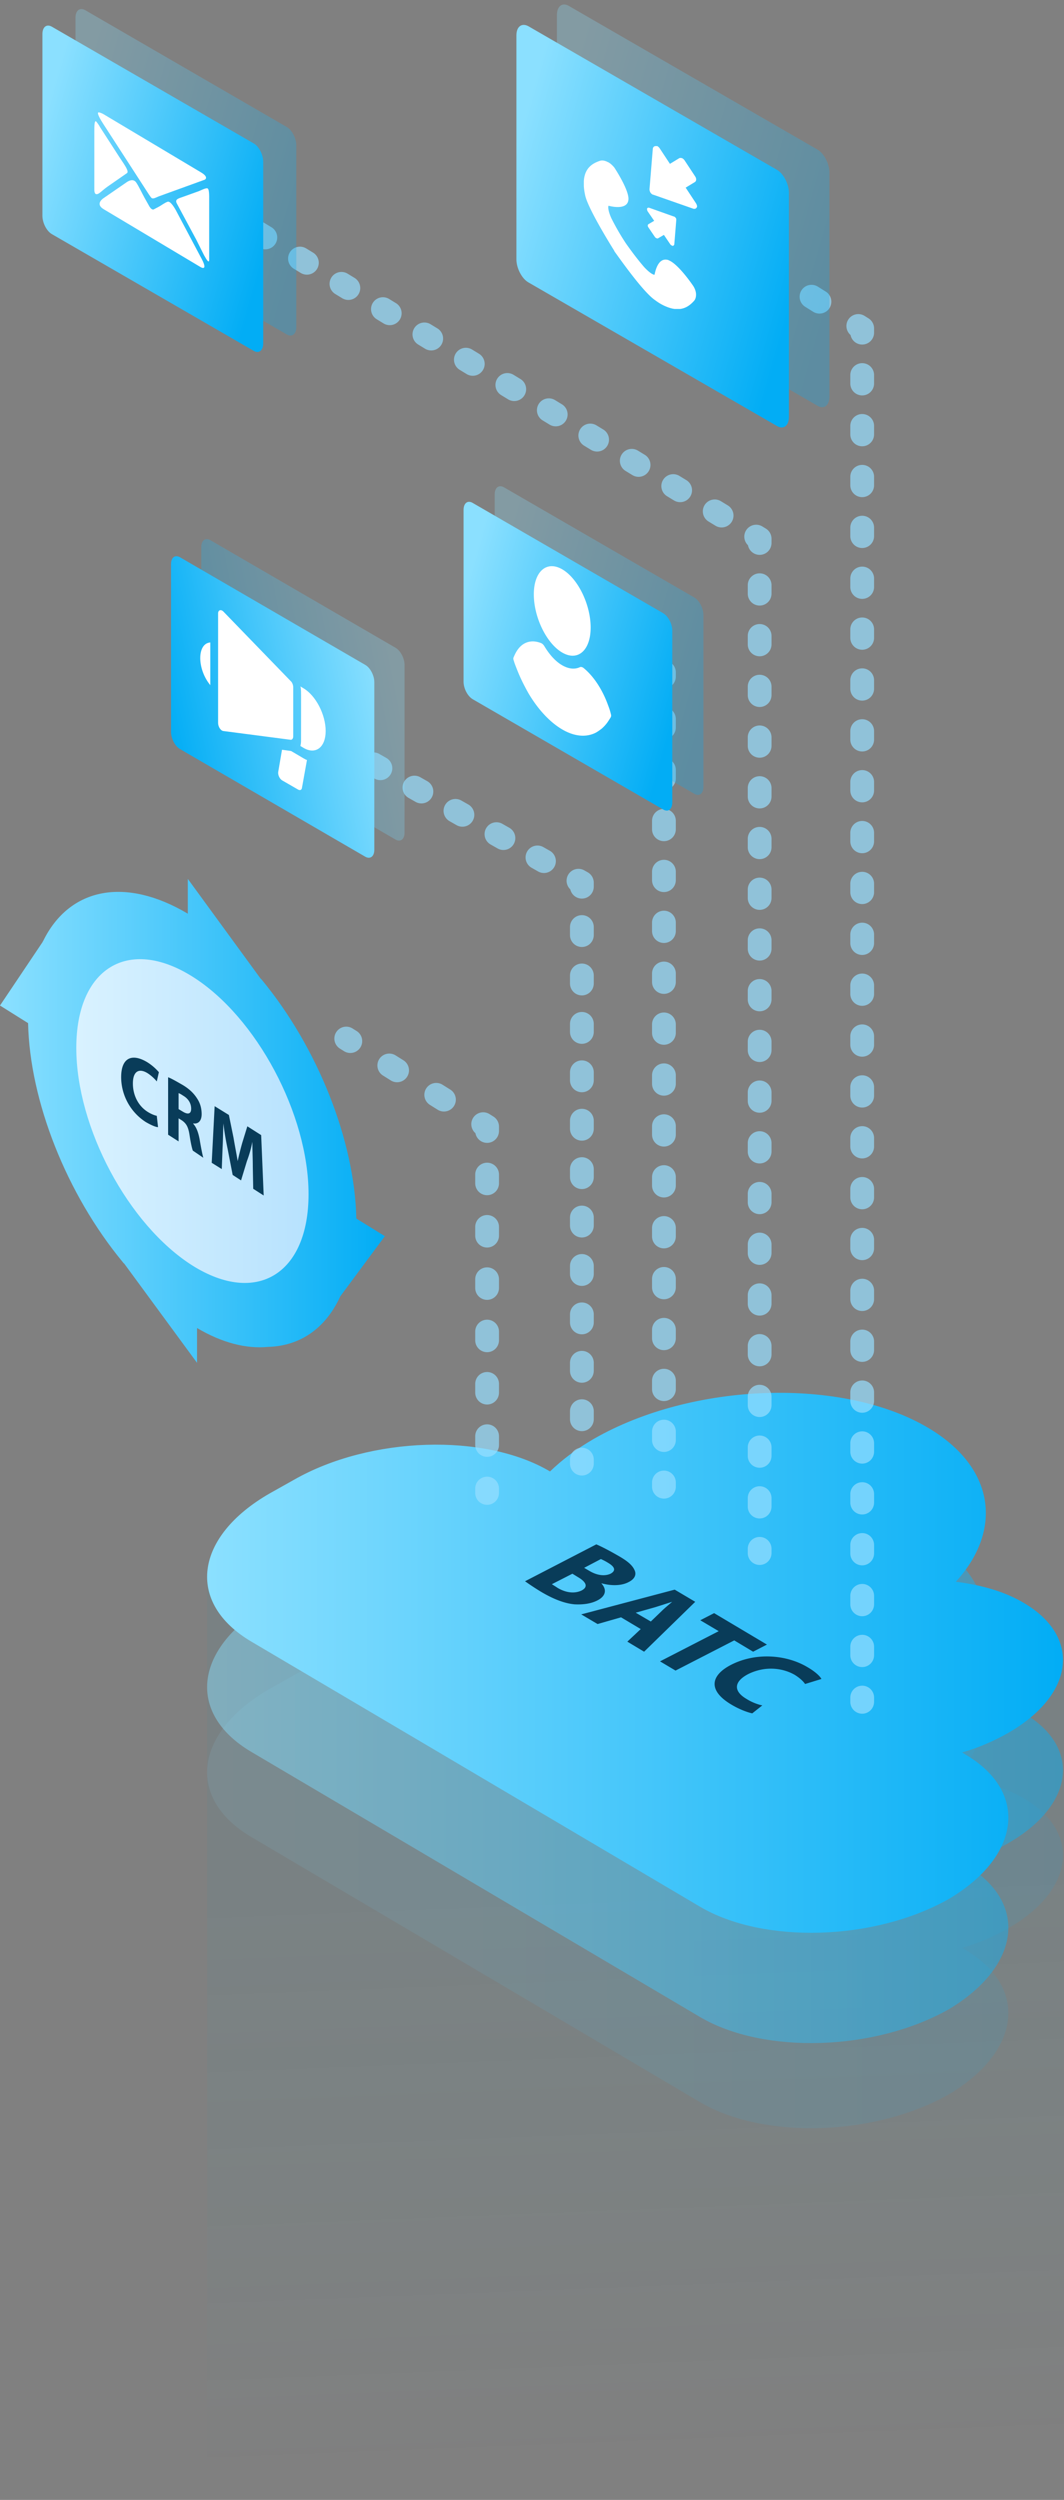<svg width="195" height="458" viewBox="0 0 195 458" fill="none" xmlns="http://www.w3.org/2000/svg"><rect x="0" y="0" width="195" height="458" fill="#808080" stroke="none"/><path d="M37.955 289.171L195 304.845v152.819H37.955V289.171z" fill="url(#paint0_linear)" fill-opacity=".06"/><path opacity=".1" d="M176.944 357.244l-.615-.384c2.997-.845 5.763-2.074 8.375-3.534 12.216-6.992 13.522-17.595 2.996-23.818-3.457-2.074-7.683-3.304-12.523-3.918 8.682-9.528 7.145-20.976-5.071-28.198-15.674-9.297-43.103-8.375-61.235 1.998-3.304 1.921-5.84 3.841-8.068 5.993-11.909-7.069-32.96-6.454-46.944 1.536l-4.38 2.459c-13.83 7.914-15.52 20.053-3.38 27.199L77.984 355.4l18.594 10.987 31.731 18.747c11.602 6.838 31.962 6.301 45.638-1.459 13.139-7.837 14.599-19.593 2.997-26.431z" fill="url(#paint1_linear)"/><path opacity=".46" d="M176.944 341.647l-.615-.384c2.997-.845 5.763-2.074 8.375-3.534 12.216-6.992 13.522-17.595 2.996-23.818-3.457-2.074-7.683-3.304-12.523-3.918 8.682-9.528 7.145-20.976-5.071-28.198-15.674-9.296-43.103-8.374-61.235 1.998-3.304 1.921-5.84 3.841-8.068 5.993-11.909-7.069-32.96-6.454-46.944 1.536l-4.38 2.459c-13.83 7.914-15.52 20.053-3.38 27.199l31.885 18.823 18.594 10.987 31.731 18.747c11.602 6.839 31.962 6.301 45.638-1.459 13.139-7.914 14.599-19.592 2.997-26.431z" fill="url(#paint2_linear)"/><path d="M176.944 321.441l-.615-.385c2.997-.845 5.763-2.074 8.375-3.534 12.216-6.991 13.522-17.594 2.996-23.818-3.457-2.074-7.683-3.304-12.523-3.918 8.682-9.527 7.145-20.975-5.071-28.198-15.674-9.296-43.103-8.374-61.235 1.998-3.304 1.921-5.84 3.842-8.068 5.993-11.909-7.069-32.96-6.454-46.944 1.537l-4.38 2.458c-13.83 7.914-15.52 20.053-3.38 27.199l31.885 18.824 18.594 10.987 31.731 18.747c11.602 6.838 31.962 6.3 45.638-1.46 13.139-7.837 14.599-19.592 2.997-26.43z" fill="url(#paint3_linear)"/><path d="M65.307 223.25c-.307-14.291-7.068-31.348-17.364-43.795l-.23-.23-13.292-18.209v6.377c-11.371-6.762-21.667-4.841-26.507 4.994-.077.077-.077.077-.077.153L0 184.219l5.148 3.227c.307 14.291 7.068 31.347 17.364 43.794.077.077.154.231.23.231l13.37 18.209v-6.377c4.532 2.689 8.988 3.841 12.984 3.457 5.762-.153 10.449-3.227 13.215-9.143l.077-.153 8.144-10.987-5.225-3.227z" fill="url(#paint4_linear)"/><path d="M35.266 231.855c11.755 7.376 21.282 1.537 21.282-13.062 0-14.598-9.527-32.5-21.282-39.875-11.755-7.376-21.283-1.537-21.283 13.061 0 14.598 9.528 32.423 21.283 39.876z" fill="url(#paint5_linear)"/><path d="M28.965 206.5c-.384 0-1.152-.307-2.228-.922a9.823 9.823 0 01-4.533-8.221c0-3.688 2.075-4.379 4.764-2.766a9.297 9.297 0 012.151 1.844l-.384 1.691a7.646 7.646 0 00-1.614-1.46c-1.536-.999-2.766-.538-2.766 1.844 0 2.151 1 4.149 2.766 5.224.615.384 1.23.615 1.614.692l.23 2.074zm1.845-9.143c.614.231 1.536.768 2.612 1.383 1.306.768 2.151 1.614 2.766 2.612.538.846.768 1.768.768 2.766 0 1.383-.768 1.844-1.537 1.691v.077c.615.691.923 1.613 1.153 2.765.23 1.383.538 2.997.691 3.458l-1.92-1.306c-.154-.384-.385-1.383-.615-2.92-.23-1.46-.615-2.074-1.383-2.612l-.615-.384v4.225l-1.92-1.229v-10.526zm1.92 5.839l.769.461c.998.615 1.536.385 1.536-.537 0-.999-.537-1.844-1.46-2.382-.46-.308-.768-.461-.845-.461v2.919zm13.6 10.45c0-1.307-.078-2.92-.078-4.457a21.356 21.356 0 01-.998 3.535l-1.076 3.534-1.537-.999-.922-4.764c-.307-1.459-.614-3.15-.768-4.686-.077 1.459-.077 3.073-.154 4.379l-.153 3.995-1.844-1.152.538-10.372 2.612 1.613.845 4.149c.23 1.383.538 2.92.768 4.303a54.35 54.35 0 01.845-3.381l.922-2.996 2.536 1.613.461 11.064-1.92-1.23-.078-4.148z" fill="#093C59"/><path opacity=".7" fill-rule="evenodd" clip-rule="evenodd" d="M61.61 189.115a2.178 2.178 0 013-.693l.718.449a2.178 2.178 0 11-2.309 3.693l-.717-.448a2.178 2.178 0 01-.692-3.001zm7.888 4.93a2.178 2.178 0 013-.693l1.435.897a2.178 2.178 0 11-2.309 3.694l-1.434-.897a2.178 2.178 0 01-.692-3.001zm8.605 5.378a2.177 2.177 0 013.001-.692l1.434.896a2.178 2.178 0 01-2.308 3.694l-1.434-.897a2.178 2.178 0 01-.693-3.001zm8.605 5.379a2.178 2.178 0 013.001-.693l.717.448a2.178 2.178 0 011.024 1.847v.799a2.178 2.178 0 01-4.319.401c-.8-.69-1-1.879-.423-2.802zm2.564 8.212c1.203 0 2.178.975 2.178 2.178v1.598a2.178 2.178 0 11-4.356 0v-1.598c0-1.203.975-2.178 2.178-2.178zm0 9.588c1.203 0 2.178.975 2.178 2.178v1.597a2.178 2.178 0 11-4.356 0v-1.597c0-1.203.975-2.178 2.178-2.178zm0 9.587c1.203 0 2.178.975 2.178 2.178v1.598a2.178 2.178 0 01-4.356 0v-1.598c0-1.203.975-2.178 2.178-2.178zm0 9.587c1.203 0 2.178.975 2.178 2.178v1.598a2.178 2.178 0 11-4.356 0v-1.598c0-1.203.975-2.178 2.178-2.178zm0 9.587c1.203 0 2.178.975 2.178 2.178v1.598a2.178 2.178 0 11-4.356 0v-1.598c0-1.203.975-2.178 2.178-2.178zm0 9.587c1.203 0 2.178.976 2.178 2.178v1.598a2.178 2.178 0 11-4.356 0v-1.598c0-1.202.975-2.178 2.178-2.178zm0 9.588c1.203 0 2.178.975 2.178 2.178v.799a2.178 2.178 0 01-4.356 0v-.799c0-1.203.975-2.178 2.178-2.178zM59.66 135.037a2.179 2.179 0 012.969-.819l.626.356a2.178 2.178 0 11-2.15 3.788l-.627-.355a2.179 2.179 0 01-.819-2.97zm6.888 3.911a2.178 2.178 0 012.97-.819l1.251.711a2.178 2.178 0 11-2.15 3.788l-1.252-.711a2.178 2.178 0 01-.82-2.969zm7.515 4.266a2.178 2.178 0 012.969-.819l1.252.711a2.178 2.178 0 11-2.15 3.788l-1.252-.711a2.178 2.178 0 01-.82-2.969zm7.514 4.266a2.178 2.178 0 012.97-.819l1.252.711a2.178 2.178 0 11-2.15 3.788l-1.253-.711a2.178 2.178 0 01-.819-2.969zm7.515 4.266a2.178 2.178 0 012.97-.819l1.252.711a2.178 2.178 0 11-2.15 3.788l-1.253-.711a2.178 2.178 0 01-.819-2.969zm7.515 4.266a2.178 2.178 0 012.97-.819l1.252.711a2.179 2.179 0 01-2.15 3.788l-1.253-.711a2.178 2.178 0 01-.819-2.969zm7.515 4.266a2.178 2.178 0 012.969-.819l.626.355a2.178 2.178 0 011.103 1.894v.739a2.178 2.178 0 01-4.301.489 2.18 2.18 0 01-.397-2.658zm2.52 7.383c1.203 0 2.178.975 2.178 2.178v1.478a2.178 2.178 0 11-4.356 0v-1.478c0-1.203.975-2.178 2.178-2.178zm0 8.87c1.203 0 2.178.975 2.178 2.178v1.478a2.178 2.178 0 11-4.356 0v-1.478c0-1.203.975-2.178 2.178-2.178zm0 8.87c1.203 0 2.178.975 2.178 2.178v1.478a2.178 2.178 0 11-4.356 0v-1.478c0-1.203.975-2.178 2.178-2.178zm0 8.87c1.203 0 2.178.975 2.178 2.178v1.478a2.178 2.178 0 11-4.356 0v-1.478c0-1.203.975-2.178 2.178-2.178zm0 8.87c1.203 0 2.178.975 2.178 2.178v1.478a2.178 2.178 0 11-4.356 0v-1.478c0-1.203.975-2.178 2.178-2.178zm0 8.87c1.203 0 2.178.975 2.178 2.178v1.478a2.178 2.178 0 11-4.356 0v-1.478c0-1.203.975-2.178 2.178-2.178zm0 8.87c1.203 0 2.178.975 2.178 2.178v1.478a2.178 2.178 0 11-4.356 0v-1.478c0-1.203.975-2.178 2.178-2.178zm0 8.87c1.203 0 2.178.975 2.178 2.178v1.478a2.178 2.178 0 11-4.356 0v-1.478c0-1.203.975-2.178 2.178-2.178zm0 8.87c1.203 0 2.178.975 2.178 2.178v1.478a2.178 2.178 0 11-4.356 0v-1.478c0-1.203.975-2.178 2.178-2.178zm0 8.87c1.203 0 2.178.975 2.178 2.178v1.478a2.178 2.178 0 11-4.356 0v-1.478c0-1.203.975-2.178 2.178-2.178zm0 8.87c1.203 0 2.178.975 2.178 2.178v1.478a2.178 2.178 0 11-4.356 0v-1.478c0-1.203.975-2.178 2.178-2.178zm0 8.87c1.203 0 2.178.975 2.178 2.178v.739a2.178 2.178 0 11-4.356 0v-.739c0-1.203.975-2.178 2.178-2.178zM121.679 121c1.203 0 2.178.975 2.178 2.178v.777a2.178 2.178 0 11-4.356 0v-.777c0-1.203.975-2.178 2.178-2.178zm0 8.548c1.203 0 2.178.975 2.178 2.178v1.554a2.178 2.178 0 11-4.356 0v-1.554c0-1.203.975-2.178 2.178-2.178zm0 9.325c1.203 0 2.178.975 2.178 2.178v1.554a2.178 2.178 0 11-4.356 0v-1.554c0-1.203.975-2.178 2.178-2.178zm0 9.325c1.203 0 2.178.975 2.178 2.178v1.554a2.178 2.178 0 11-4.356 0v-1.554c0-1.203.975-2.178 2.178-2.178zm0 9.325c1.203 0 2.178.975 2.178 2.178v1.554a2.178 2.178 0 11-4.356 0v-1.554c0-1.203.975-2.178 2.178-2.178zm0 9.325c1.203 0 2.178.975 2.178 2.178v1.554a2.178 2.178 0 11-4.356 0v-1.554c0-1.203.975-2.178 2.178-2.178zm0 9.325c1.203 0 2.178.975 2.178 2.178v1.554a2.178 2.178 0 11-4.356 0v-1.554c0-1.203.975-2.178 2.178-2.178zm0 9.325c1.203 0 2.178.975 2.178 2.178v1.554a2.178 2.178 0 11-4.356 0v-1.554c0-1.203.975-2.178 2.178-2.178zm0 9.325c1.203 0 2.178.975 2.178 2.178v1.554a2.178 2.178 0 11-4.356 0v-1.554c0-1.203.975-2.178 2.178-2.178zm0 9.325c1.203 0 2.178.975 2.178 2.178v1.554a2.178 2.178 0 11-4.356 0v-1.554c0-1.203.975-2.178 2.178-2.178zm0 9.325c1.203 0 2.178.975 2.178 2.178v1.554a2.178 2.178 0 11-4.356 0v-1.554c0-1.203.975-2.178 2.178-2.178zm0 9.325c1.203 0 2.178.975 2.178 2.178v1.554a2.178 2.178 0 11-4.356 0v-1.554c0-1.203.975-2.178 2.178-2.178zm0 9.325c1.203 0 2.178.975 2.178 2.178v1.554a2.178 2.178 0 11-4.356 0v-1.554c0-1.203.975-2.178 2.178-2.178zm0 9.325c1.203 0 2.178.975 2.178 2.178v1.554a2.178 2.178 0 11-4.356 0v-1.554c0-1.203.975-2.178 2.178-2.178zm0 9.325c1.203 0 2.178.975 2.178 2.178v1.554a2.178 2.178 0 01-4.356 0v-1.554c0-1.203.975-2.178 2.178-2.178zm0 9.325c1.203 0 2.178.975 2.178 2.177v1.555a2.178 2.178 0 01-4.356 0v-1.555c0-1.202.975-2.177 2.178-2.177zm0 9.324c1.203 0 2.178.976 2.178 2.178v.777a2.178 2.178 0 11-4.356 0v-.777c0-1.202.975-2.178 2.178-2.178zM113.297 32.2a2.177 2.177 0 013.001-.692l.714.447a2.178 2.178 0 11-2.309 3.693l-.715-.447a2.177 2.177 0 01-.691-3.001zm7.859 4.916a2.179 2.179 0 013.002-.692l1.429.894a2.179 2.179 0 01-2.31 3.693l-1.429-.894a2.179 2.179 0 01-.692-3.001zm8.575 5.363a2.178 2.178 0 013.001-.692l1.429.894a2.178 2.178 0 11-2.309 3.693l-1.429-.894a2.178 2.178 0 01-.692-3.001zm8.574 5.363a2.179 2.179 0 013.002-.692l1.429.894a2.177 2.177 0 11-2.31 3.693l-1.429-.894a2.178 2.178 0 01-.692-3.002zm8.575 5.362a2.177 2.177 0 013.001-.691l1.429.894a2.178 2.178 0 11-2.309 3.693l-1.43-.894a2.178 2.178 0 01-.691-3.002zm8.574 5.363a2.179 2.179 0 013.002-.691l.714.447a2.177 2.177 0 011.023 1.846v.777a2.178 2.178 0 01-4.314.427 2.18 2.18 0 01-.425-2.806zm2.561 7.967c1.203 0 2.178.975 2.178 2.177v1.554a2.178 2.178 0 11-4.356 0v-1.553c0-1.203.976-2.178 2.178-2.178zm0 9.319c1.203 0 2.178.975 2.178 2.178v1.553a2.178 2.178 0 11-4.356 0V78.03c0-1.203.976-2.178 2.178-2.178zm0 9.319c1.203 0 2.178.975 2.178 2.178v1.553a2.178 2.178 0 11-4.356 0V87.35c0-1.203.976-2.178 2.178-2.178zm0 9.319c1.203 0 2.178.975 2.178 2.178v1.553a2.178 2.178 0 11-4.356 0v-1.553c0-1.203.976-2.178 2.178-2.178zm0 9.319c1.203 0 2.178.975 2.178 2.178v1.553a2.178 2.178 0 11-4.356 0v-1.553c0-1.203.976-2.178 2.178-2.178zm0 9.319c1.203 0 2.178.975 2.178 2.178v1.553a2.178 2.178 0 11-4.356 0v-1.553c0-1.203.976-2.178 2.178-2.178zm0 9.319c1.203 0 2.178.975 2.178 2.178v1.553a2.178 2.178 0 11-4.356 0v-1.553c0-1.203.976-2.178 2.178-2.178zm0 9.319c1.203 0 2.178.975 2.178 2.178v1.553a2.178 2.178 0 11-4.356 0v-1.553c0-1.203.976-2.178 2.178-2.178zm0 9.319c1.203 0 2.178.975 2.178 2.178v1.553a2.178 2.178 0 11-4.356 0v-1.553c0-1.203.976-2.178 2.178-2.178zm0 9.319c1.203 0 2.178.975 2.178 2.178v1.553a2.178 2.178 0 11-4.356 0v-1.553c0-1.203.976-2.178 2.178-2.178zm0 9.319c1.203 0 2.178.975 2.178 2.178v1.553a2.178 2.178 0 11-4.356 0v-1.553c0-1.203.976-2.178 2.178-2.178zm0 9.319c1.203 0 2.178.976 2.178 2.178v1.554a2.178 2.178 0 01-4.356 0v-1.554a2.18 2.18 0 012.178-2.178zm0 9.32c1.203 0 2.178.975 2.178 2.177v1.554a2.178 2.178 0 01-4.356 0v-1.554c0-1.202.976-2.177 2.178-2.177zm0 9.319c1.203 0 2.178.975 2.178 2.178v1.553a2.178 2.178 0 11-4.356 0v-1.553c0-1.203.976-2.178 2.178-2.178zm0 9.319c1.203 0 2.178.975 2.178 2.178v1.553a2.178 2.178 0 11-4.356 0v-1.553c0-1.203.976-2.178 2.178-2.178zm0 9.319c1.203 0 2.178.975 2.178 2.178v1.553a2.178 2.178 0 11-4.356 0v-1.553c0-1.203.976-2.178 2.178-2.178zm0 9.319c1.203 0 2.178.975 2.178 2.178v1.553a2.178 2.178 0 11-4.356 0v-1.553c0-1.203.976-2.178 2.178-2.178zm0 9.319c1.203 0 2.178.975 2.178 2.178v1.553a2.178 2.178 0 11-4.356 0v-1.553c0-1.203.976-2.178 2.178-2.178zm0 9.319c1.203 0 2.178.975 2.178 2.178v1.553a2.178 2.178 0 11-4.356 0v-1.553c0-1.203.976-2.178 2.178-2.178zm0 9.319c1.203 0 2.178.975 2.178 2.178v1.553a2.178 2.178 0 11-4.356 0v-1.553c0-1.203.976-2.178 2.178-2.178zm0 9.319c1.203 0 2.178.975 2.178 2.178v1.553a2.178 2.178 0 11-4.356 0v-1.553c0-1.203.976-2.178 2.178-2.178zm0 9.319c1.203 0 2.178.975 2.178 2.178v1.553a2.178 2.178 0 11-4.356 0v-1.553c0-1.203.976-2.178 2.178-2.178zm0 9.319c1.203 0 2.178.975 2.178 2.178v1.553a2.178 2.178 0 11-4.356 0v-1.553c0-1.203.976-2.178 2.178-2.178zm0 9.319c1.203 0 2.178.975 2.178 2.178v1.553a2.178 2.178 0 11-4.356 0v-1.553c0-1.203.976-2.178 2.178-2.178zm0 9.319c1.203 0 2.178.976 2.178 2.178v1.554a2.178 2.178 0 01-4.356 0v-1.554a2.18 2.18 0 012.178-2.178zm0 9.32c1.203 0 2.178.975 2.178 2.177v1.554a2.178 2.178 0 01-4.356 0v-1.554c0-1.202.976-2.177 2.178-2.177zm0 9.319c1.203 0 2.178.975 2.178 2.178v.776a2.178 2.178 0 11-4.356 0v-.776c0-1.203.976-2.178 2.178-2.178z" fill="#97DFFF"/><path opacity=".28" fill-rule="evenodd" clip-rule="evenodd" d="M102.068 2.76v41.046c0 1.611.981 3.502 2.172 4.203l45.599 26.337c1.19.7 2.171-.07 2.171-1.682V31.618c0-1.61-.981-3.502-2.171-4.202L104.24 1.079c-1.191-.7-2.172.07-2.172 1.681z" fill="url(#paint6_linear)"/><path fill-rule="evenodd" clip-rule="evenodd" d="M94.644 6.473v41.046c0 1.61.98 3.502 2.17 4.202l45.6 26.337c1.19.7 2.171-.07 2.171-1.681V35.33c0-1.611-.981-3.502-2.171-4.203l-45.6-26.336c-1.19-.63-2.17.07-2.17 1.68z" fill="url(#paint7_linear)"/><g clip-path="url(#clip0)" fill="#fff"><path d="M122.593 47.699c-.062 0-.062-.062-.123-.062-2.026-.614-2.456 2.578-2.517 2.701 0 0-.123 0-.246-.061-.307-.123-.859-.491-1.657-1.35-1.167-1.351-2.272-2.825-3.315-4.298a43.935 43.935 0 01-2.701-4.666c-.737-1.657-.553-2.271-.492-2.271.185.061 3.377.92 3.622-1.044.246-1.657-2.455-5.77-2.578-5.955-.368-.43-.798-.86-1.289-1.043-.062 0-.062-.062-.123-.062-.43-.184-.859-.245-1.228-.123-1.412.492-3.745 1.535-2.701 6.324.491 2.333 4.543 8.901 5.28 10.068l.061.123.061.122c.86 1.167 5.219 7.429 7.429 8.902.736.553 1.412.92 2.026 1.166 2.762 1.167 4.236-.122 5.034-.982.307-.307.429-.737.429-1.228 0-.49-.184-1.043-.491-1.534-.123-.185-2.701-3.99-4.481-4.727z"/><path d="M119.892 40.454l-1.044.614c-.184.123-.184.369 0 .614l1.167 1.72c.061.122.184.183.307.245.122.061.245.061.306 0l1.044-.614 1.167 1.719c.061.123.184.184.306.245.062 0 .123.062.123.062.123 0 .246-.123.307-.246l.369-4.543c0-.123 0-.245-.123-.368-.062-.123-.184-.184-.307-.246h-.062l-4.481-1.596c-.123-.061-.307 0-.368.123-.062.123 0 .307.061.491l1.228 1.78zm7.674-3.192l-1.904-2.885 1.719-1.044c.246-.184.307-.614 0-1.044l-1.903-2.885c-.123-.184-.307-.368-.491-.43-.184-.061-.368-.061-.491 0l-1.719 1.044-1.903-2.885c-.123-.185-.307-.307-.491-.43-.062.061-.184.061-.246.061-.245 0-.429.184-.491.43l-.614 7.49c0 .184.062.43.184.614.123.184.307.306.43.368h.062l7.366 2.578c.246.062.492 0 .614-.245.123-.123.062-.43-.122-.737z"/></g><path d="M109.285 282.936c.922.384 2.536 1.229 3.995 2.074 1.768.999 2.613 1.767 2.997 2.612.384.769.153 1.614-1.076 2.228-1.152.615-2.919.769-4.917.231h-.077c.999 1.076.922 2.305-.768 3.15-1.23.615-2.689.768-4.149.692-1.69-.154-3.688-.846-6.147-2.305a49.65 49.65 0 01-2.92-1.921l13.062-6.761zm-2.228 4.302l.922.538c1.537.922 2.92.999 3.918.538.999-.538.846-1.23-.461-1.998-.614-.384-.998-.538-1.306-.691l-3.073 1.613zm-5.916 2.997c.23.153.615.384 1.076.691 1.306.768 2.919 1.153 4.379.461 1.306-.691.768-1.613-.692-2.459l-.998-.614-3.765 1.921zm12.677 6.069l-4.303 1.23-2.996-1.768 17.133-4.533 3.765 2.229-9.374 9.143-3.073-1.844 2.459-2.305-3.611-2.152zm5.455.769l1.997-1.921c.538-.538 1.306-1.153 1.921-1.69-.999.307-2.151.691-3.15.998l-3.534.999 2.766 1.614zm12.446 1.767l-3.38-1.998 2.535-1.306 9.681 5.762-2.535 1.306-3.458-2.074-10.756 5.532-2.843-1.69 10.756-5.532zm6.148 15.059c-.769-.154-2.305-.692-3.842-1.614-4.379-2.612-3.765-5.378 0-7.299 4.533-2.305 10.142-1.844 13.984.461 1.459.845 2.305 1.691 2.535 2.152l-2.996.922c-.308-.461-.922-1.076-1.921-1.691-2.305-1.306-5.455-1.613-8.452-.153-2.689 1.383-2.842 3.15-.307 4.61.845.537 1.998.998 2.843 1.152l-1.844 1.46z" fill="#093C59"/><path opacity=".7" fill-rule="evenodd" clip-rule="evenodd" d="M38.549 37.361a2.178 2.178 0 012.993-.726l.633.386a2.178 2.178 0 01-2.266 3.72l-.633-.387a2.178 2.178 0 01-.727-2.993zm6.967 4.245a2.178 2.178 0 012.993-.726l1.267.772a2.178 2.178 0 01-2.266 3.72l-1.267-.772a2.178 2.178 0 01-.727-2.994zm7.601 4.632a2.178 2.178 0 012.993-.727l1.267.772a2.178 2.178 0 01-2.267 3.72l-1.266-.772a2.178 2.178 0 01-.727-2.993zm7.6 4.63a2.178 2.178 0 012.994-.726l1.267.772a2.178 2.178 0 01-2.267 3.72l-1.267-.772a2.178 2.178 0 01-.726-2.993zM68.32 55.5a2.178 2.178 0 012.993-.727l1.266.772a2.178 2.178 0 01-2.266 3.72l-1.267-.772a2.178 2.178 0 01-.727-2.993zm7.6 4.631a2.178 2.178 0 012.993-.727l1.267.772a2.178 2.178 0 01-2.266 3.72l-1.267-.772a2.178 2.178 0 01-.727-2.993zm7.601 4.631a2.178 2.178 0 012.993-.727l1.267.772a2.178 2.178 0 11-2.267 3.72l-1.266-.772a2.178 2.178 0 01-.727-2.993zm7.6 4.631a2.178 2.178 0 012.994-.726l1.267.772a2.178 2.178 0 01-2.267 3.72l-1.267-.773a2.178 2.178 0 01-.726-2.993zm7.602 4.632a2.178 2.178 0 012.993-.727l1.266.772a2.177 2.177 0 11-2.266 3.72l-1.267-.772a2.178 2.178 0 01-.726-2.993zm7.6 4.63a2.178 2.178 0 012.993-.726l1.267.772a2.178 2.178 0 01-2.266 3.72l-1.267-.772a2.178 2.178 0 01-.727-2.993zm7.601 4.632a2.178 2.178 0 012.993-.727l1.267.772a2.178 2.178 0 01-2.266 3.72l-1.267-.772a2.178 2.178 0 01-.727-2.993zm7.601 4.63a2.178 2.178 0 012.993-.726l1.267.772a2.178 2.178 0 01-2.267 3.72l-1.266-.772a2.177 2.177 0 01-.727-2.993zm7.601 4.632a2.178 2.178 0 012.993-.727l1.267.772a2.178 2.178 0 01-2.267 3.72l-1.267-.772a2.178 2.178 0 01-.726-2.993zm7.6 4.631a2.179 2.179 0 012.994-.727l.633.386a2.178 2.178 0 011.045 1.86v.775a2.178 2.178 0 01-4.317.414 2.18 2.18 0 01-.355-2.708zm2.494 7.859c1.203 0 2.178.975 2.178 2.178v1.548a2.178 2.178 0 11-4.356 0v-1.548c0-1.203.975-2.178 2.178-2.178zm0 9.291c1.203 0 2.178.975 2.178 2.178v1.549a2.178 2.178 0 11-4.356 0v-1.549c0-1.203.975-2.178 2.178-2.178zm0 9.292c1.203 0 2.178.975 2.178 2.178v1.548a2.178 2.178 0 11-4.356 0V125.8c0-1.203.975-2.178 2.178-2.178zm0 9.291c1.203 0 2.178.976 2.178 2.178v1.549a2.178 2.178 0 11-4.356 0v-1.549c0-1.202.975-2.178 2.178-2.178zm0 9.292c1.203 0 2.178.975 2.178 2.178v1.549a2.178 2.178 0 01-4.356 0v-1.549c0-1.203.975-2.178 2.178-2.178zm0 9.292c1.203 0 2.178.975 2.178 2.178v1.548a2.178 2.178 0 11-4.356 0v-1.548c0-1.203.975-2.178 2.178-2.178zm0 9.291c1.203 0 2.178.975 2.178 2.178v1.549a2.178 2.178 0 11-4.356 0v-1.549c0-1.203.975-2.178 2.178-2.178zm0 9.292c1.203 0 2.178.975 2.178 2.178v1.548a2.178 2.178 0 11-4.356 0v-1.548c0-1.203.975-2.178 2.178-2.178zm0 9.291c1.203 0 2.178.976 2.178 2.178v1.549a2.178 2.178 0 11-4.356 0v-1.549c0-1.202.975-2.178 2.178-2.178zm0 9.292c1.203 0 2.178.975 2.178 2.178v1.549a2.178 2.178 0 01-4.356 0v-1.549c0-1.203.975-2.178 2.178-2.178zm0 9.292c1.203 0 2.178.975 2.178 2.178v1.548a2.178 2.178 0 11-4.356 0v-1.548c0-1.203.975-2.178 2.178-2.178zm0 9.291c1.203 0 2.178.975 2.178 2.178v1.549a2.178 2.178 0 11-4.356 0v-1.549c0-1.203.975-2.178 2.178-2.178zm0 9.292c1.203 0 2.178.975 2.178 2.178v1.548a2.178 2.178 0 11-4.356 0v-1.548c0-1.203.975-2.178 2.178-2.178zm0 9.292c1.203 0 2.178.975 2.178 2.177v1.549a2.178 2.178 0 11-4.356 0v-1.549c0-1.202.975-2.177 2.178-2.177zm0 9.291c1.203 0 2.178.975 2.178 2.178v1.549a2.178 2.178 0 01-4.356 0v-1.549c0-1.203.975-2.178 2.178-2.178zm0 9.292c1.203 0 2.178.975 2.178 2.178v1.548a2.178 2.178 0 11-4.356 0v-1.548c0-1.203.975-2.178 2.178-2.178zm0 9.291c1.203 0 2.178.975 2.178 2.178v1.549a2.178 2.178 0 11-4.356 0v-1.549c0-1.203.975-2.178 2.178-2.178zm0 9.292c1.203 0 2.178.975 2.178 2.178v1.548a2.178 2.178 0 11-4.356 0v-1.548c0-1.203.975-2.178 2.178-2.178zm0 9.292c1.203 0 2.178.975 2.178 2.177v1.549a2.178 2.178 0 11-4.356 0v-1.549c0-1.202.975-2.177 2.178-2.177zm0 9.291c1.203 0 2.178.975 2.178 2.178v.774a2.178 2.178 0 11-4.356 0v-.774c0-1.203.975-2.178 2.178-2.178z" fill="#97DFFF"/><path opacity=".28" fill-rule="evenodd" clip-rule="evenodd" d="M90.666 90.554v31.459c0 1.251.75 2.667 1.667 3.209l34.918 20.209c.917.542 1.667-.041 1.667-1.291v-31.46c0-1.25-.75-2.667-1.667-3.209l-34.918-20.21c-.917-.5-1.667.084-1.667 1.293z" fill="url(#paint8_linear)"/><path fill-rule="evenodd" clip-rule="evenodd" d="M84.958 93.429v31.46c0 1.25.75 2.666 1.667 3.208l34.918 20.209c.917.542 1.667-.041 1.667-1.291v-31.46c0-1.25-.75-2.667-1.667-3.209L86.625 92.137c-.917-.542-1.667.042-1.667 1.292z" fill="url(#paint9_linear)"/><path d="M103.042 104.304c-2.876-1.666-5.209.417-5.209 4.584 0 4.208 2.333 9 5.209 10.667 2.875 1.667 5.208-.417 5.208-4.584 0-4.208-2.333-9-5.208-10.667zm8.917 26.543c-.125-.583-.334-1.166-.542-1.708-1.042-2.875-2.667-5.292-4.459-6.751-.208-.166-.458-.25-.666-.166-.959.458-2.084.333-3.25-.334-1.167-.666-2.292-1.875-3.25-3.458-.167-.292-.417-.542-.667-.625-1.834-.708-3.459-.125-4.459 1.542-.208.333-.375.708-.541 1.083-.084.167-.042.417.041.625.167.583.417 1.167.625 1.709a30.3 30.3 0 001.042 2.333 43.68 43.68 0 001.042 1.958c1.791 3.001 3.958 5.292 6.167 6.584 2.208 1.292 4.375 1.5 6.167.583.375-.208.708-.458 1.041-.708a6.787 6.787 0 001.042-1.125c.208-.292.417-.625.625-.958a.693.693 0 00.042-.584z" fill="#fff"/><path opacity=".28" fill-rule="evenodd" clip-rule="evenodd" d="M13.837 3.24v33.271c0 1.33.789 2.859 1.774 3.401L52.53 61.255c.986.591 1.775-.05 1.775-1.331v-33.27c0-1.332-.789-2.86-1.775-3.402L15.611 1.861c-.986-.543-1.774.049-1.774 1.38z" fill="url(#paint10_linear)"/><path fill-rule="evenodd" clip-rule="evenodd" d="M7.773 6.247v33.27c0 1.332.79 2.86 1.775 3.402L46.466 64.26c.986.592 1.774-.05 1.774-1.33V29.66c0-1.33-.788-2.859-1.774-3.401L9.548 4.917c-.986-.592-1.775 0-1.775 1.33z" fill="url(#paint11_linear)"/><path d="M19.012 38.335c-1.676-.986-.049-2.021-.049-2.021l4.288-2.957c.444-.296 1.232-.641 1.725.098.493.74 1.085 2.021 1.528 2.81l.887 1.577c.493.789.838.493.838.493l.937-.493c.444-.246 1.084-.74 1.577-.887.493-.148 1.282 1.133 1.676 1.922l4.288 8.084c1.676 2.957.05 1.971.05 1.971L19.012 38.335zm.69-4.14c-.443.295-1.035.837-1.43 1.133-.443.345-.985.493-.985-.591V23.942c0-.74 0-2.12.394-1.626.148.197.395.493.69 1.035l3.5 5.422c.493.739 1.183 1.725 1.38 2.218.148.295.197.64 0 .739l-3.549 2.464zm9.415 1.774c-.493.197-.986.493-1.282.345-.246-.148-.788-1.084-1.281-1.824l-7.591-11.73c-.493-.74-1.33-2.17-.887-2.17.296 0 .838.296.838.296l17.843 10.647c1.626.936.788 1.38.788 1.38l-8.428 3.056zm8.28 10.794l-1.43-2.858L32.42 37.3c-.197-.345-.148-.592 0-.74.247-.246.887-.394 1.38-.591l2.612-.937c.493-.197 1.134-.542 1.528-.542.444 0 .395 1.38.395 2.12v10.794c.05 1.035-.444.247-.937-.64z" fill="#fff"/><path opacity=".28" fill-rule="evenodd" clip-rule="evenodd" d="M38.545 98.96c-.915-.515-1.657.057-1.657 1.257v30.741c0 1.2.742 2.628 1.657 3.143l33.941 19.713c.914.514 1.657-.057 1.657-1.257v-30.742c0-1.199-.743-2.628-1.657-3.142L38.545 98.959z" fill="url(#paint12_linear)"/><path fill-rule="evenodd" clip-rule="evenodd" d="M33.002 102.102c-.915-.514-1.657 0-1.657 1.257v30.742c0 1.2.742 2.628 1.657 3.142l33.941 19.714c.914.514 1.657-.057 1.657-1.257v-30.742c0-1.2-.743-2.628-1.657-3.143l-33.941-19.713z" fill="url(#paint13_linear)"/><path d="M40.944 112.044c-.457-.457-.971-.285-.971.343v20.056c0 .686.457 1.429.971 1.486l12.285 1.6c.286.057.514-.229.514-.629v-8.971c0-.4-.171-.914-.514-1.199l-12.285-12.686zm-2.4 5.657c-2.457.172-2.457 4.857 0 7.828v-7.828zm16.628 18.057c0 .342-.057.628-.114.914l.571.343c2.229 1.314 4.057-.115 4.057-3.086 0-3.028-1.828-6.514-4.057-7.828l-.571-.343c.171.686.114.286.114 10zM51 141.357c-.114.572.23 1.315.686 1.6l2.972 1.714c.343.172.628.058.685-.342l.915-5.086c-.458-.171-.458-.228-2.915-1.657l-1.657-.228-.685 3.999z" fill="#fff"/><defs><linearGradient id="paint0_linear" x1="115.485" y1="342.748" x2="119.867" y2="453.661" gradientUnits="userSpaceOnUse"><stop stop-color="#0E9DBA"/><stop offset=".972" stop-color="#05C2D5" stop-opacity="0"/></linearGradient><linearGradient id="paint1_linear" x1="38.058" y1="340.468" x2="194.837" y2="340.468" gradientUnits="userSpaceOnUse"><stop stop-color="#8BE0FF"/><stop offset="1" stop-color="#02ADF5"/></linearGradient><linearGradient id="paint2_linear" x1="38.058" y1="324.86" x2="194.837" y2="324.86" gradientUnits="userSpaceOnUse"><stop stop-color="#8BE0FF"/><stop offset="1" stop-color="#02ADF5"/></linearGradient><linearGradient id="paint3_linear" x1="38.058" y1="304.661" x2="194.837" y2="304.661" gradientUnits="userSpaceOnUse"><stop stop-color="#8BE0FF"/><stop offset="1" stop-color="#02ADF5"/></linearGradient><linearGradient id="paint4_linear" x1="0" y1="183.159" x2="70.528" y2="183.159" gradientUnits="userSpaceOnUse"><stop stop-color="#8BE0FF"/><stop offset="1" stop-color="#02ADF5"/></linearGradient><linearGradient id="paint5_linear" x1="13.979" y1="191.964" x2="56.549" y2="191.964" gradientUnits="userSpaceOnUse"><stop stop-color="#D9F2FF"/><stop offset="1" stop-color="#B7E2FE"/></linearGradient><linearGradient id="paint6_linear" x1="102.256" y1="22.285" x2="156.688" y2="37.844" gradientUnits="userSpaceOnUse"><stop stop-color="#8BE0FF"/><stop offset="1" stop-color="#02ADF5"/></linearGradient><linearGradient id="paint7_linear" x1="94.801" y1="26.009" x2="149.233" y2="41.568" gradientUnits="userSpaceOnUse"><stop stop-color="#8BE0FF"/><stop offset="1" stop-color="#02ADF5"/></linearGradient><linearGradient id="paint8_linear" x1="90.815" y1="105.521" x2="132.515" y2="117.441" gradientUnits="userSpaceOnUse"><stop stop-color="#8BE0FF"/><stop offset="1" stop-color="#02ADF5"/></linearGradient><linearGradient id="paint9_linear" x1="85.102" y1="108.368" x2="126.805" y2="120.294" gradientUnits="userSpaceOnUse"><stop stop-color="#8BE0FF"/><stop offset="1" stop-color="#02ADF5"/></linearGradient><linearGradient id="paint10_linear" x1="13.972" y1="19.037" x2="58.066" y2="31.645" gradientUnits="userSpaceOnUse"><stop stop-color="#8BE0FF"/><stop offset="1" stop-color="#02ADF5"/></linearGradient><linearGradient id="paint11_linear" x1="7.932" y1="22.048" x2="52.023" y2="34.656" gradientUnits="userSpaceOnUse"><stop stop-color="#8BE0FF"/><stop offset="1" stop-color="#02ADF5"/></linearGradient><linearGradient id="paint12_linear" x1="71.487" y1="119.422" x2="35.532" y2="126.592" gradientUnits="userSpaceOnUse"><stop stop-color="#8BE0FF"/><stop offset="1" stop-color="#02ADF5"/></linearGradient><linearGradient id="paint13_linear" x1="68.997" y1="120.901" x2="29.942" y2="128.936" gradientUnits="userSpaceOnUse"><stop stop-color="#8BE0FF"/><stop offset="1" stop-color="#02ADF5"/></linearGradient><clipPath id="clip0"><path fill="#fff" transform="translate(107 26.764)" d="M0 0h20.75v29.836H0z"/></clipPath></defs></svg>
